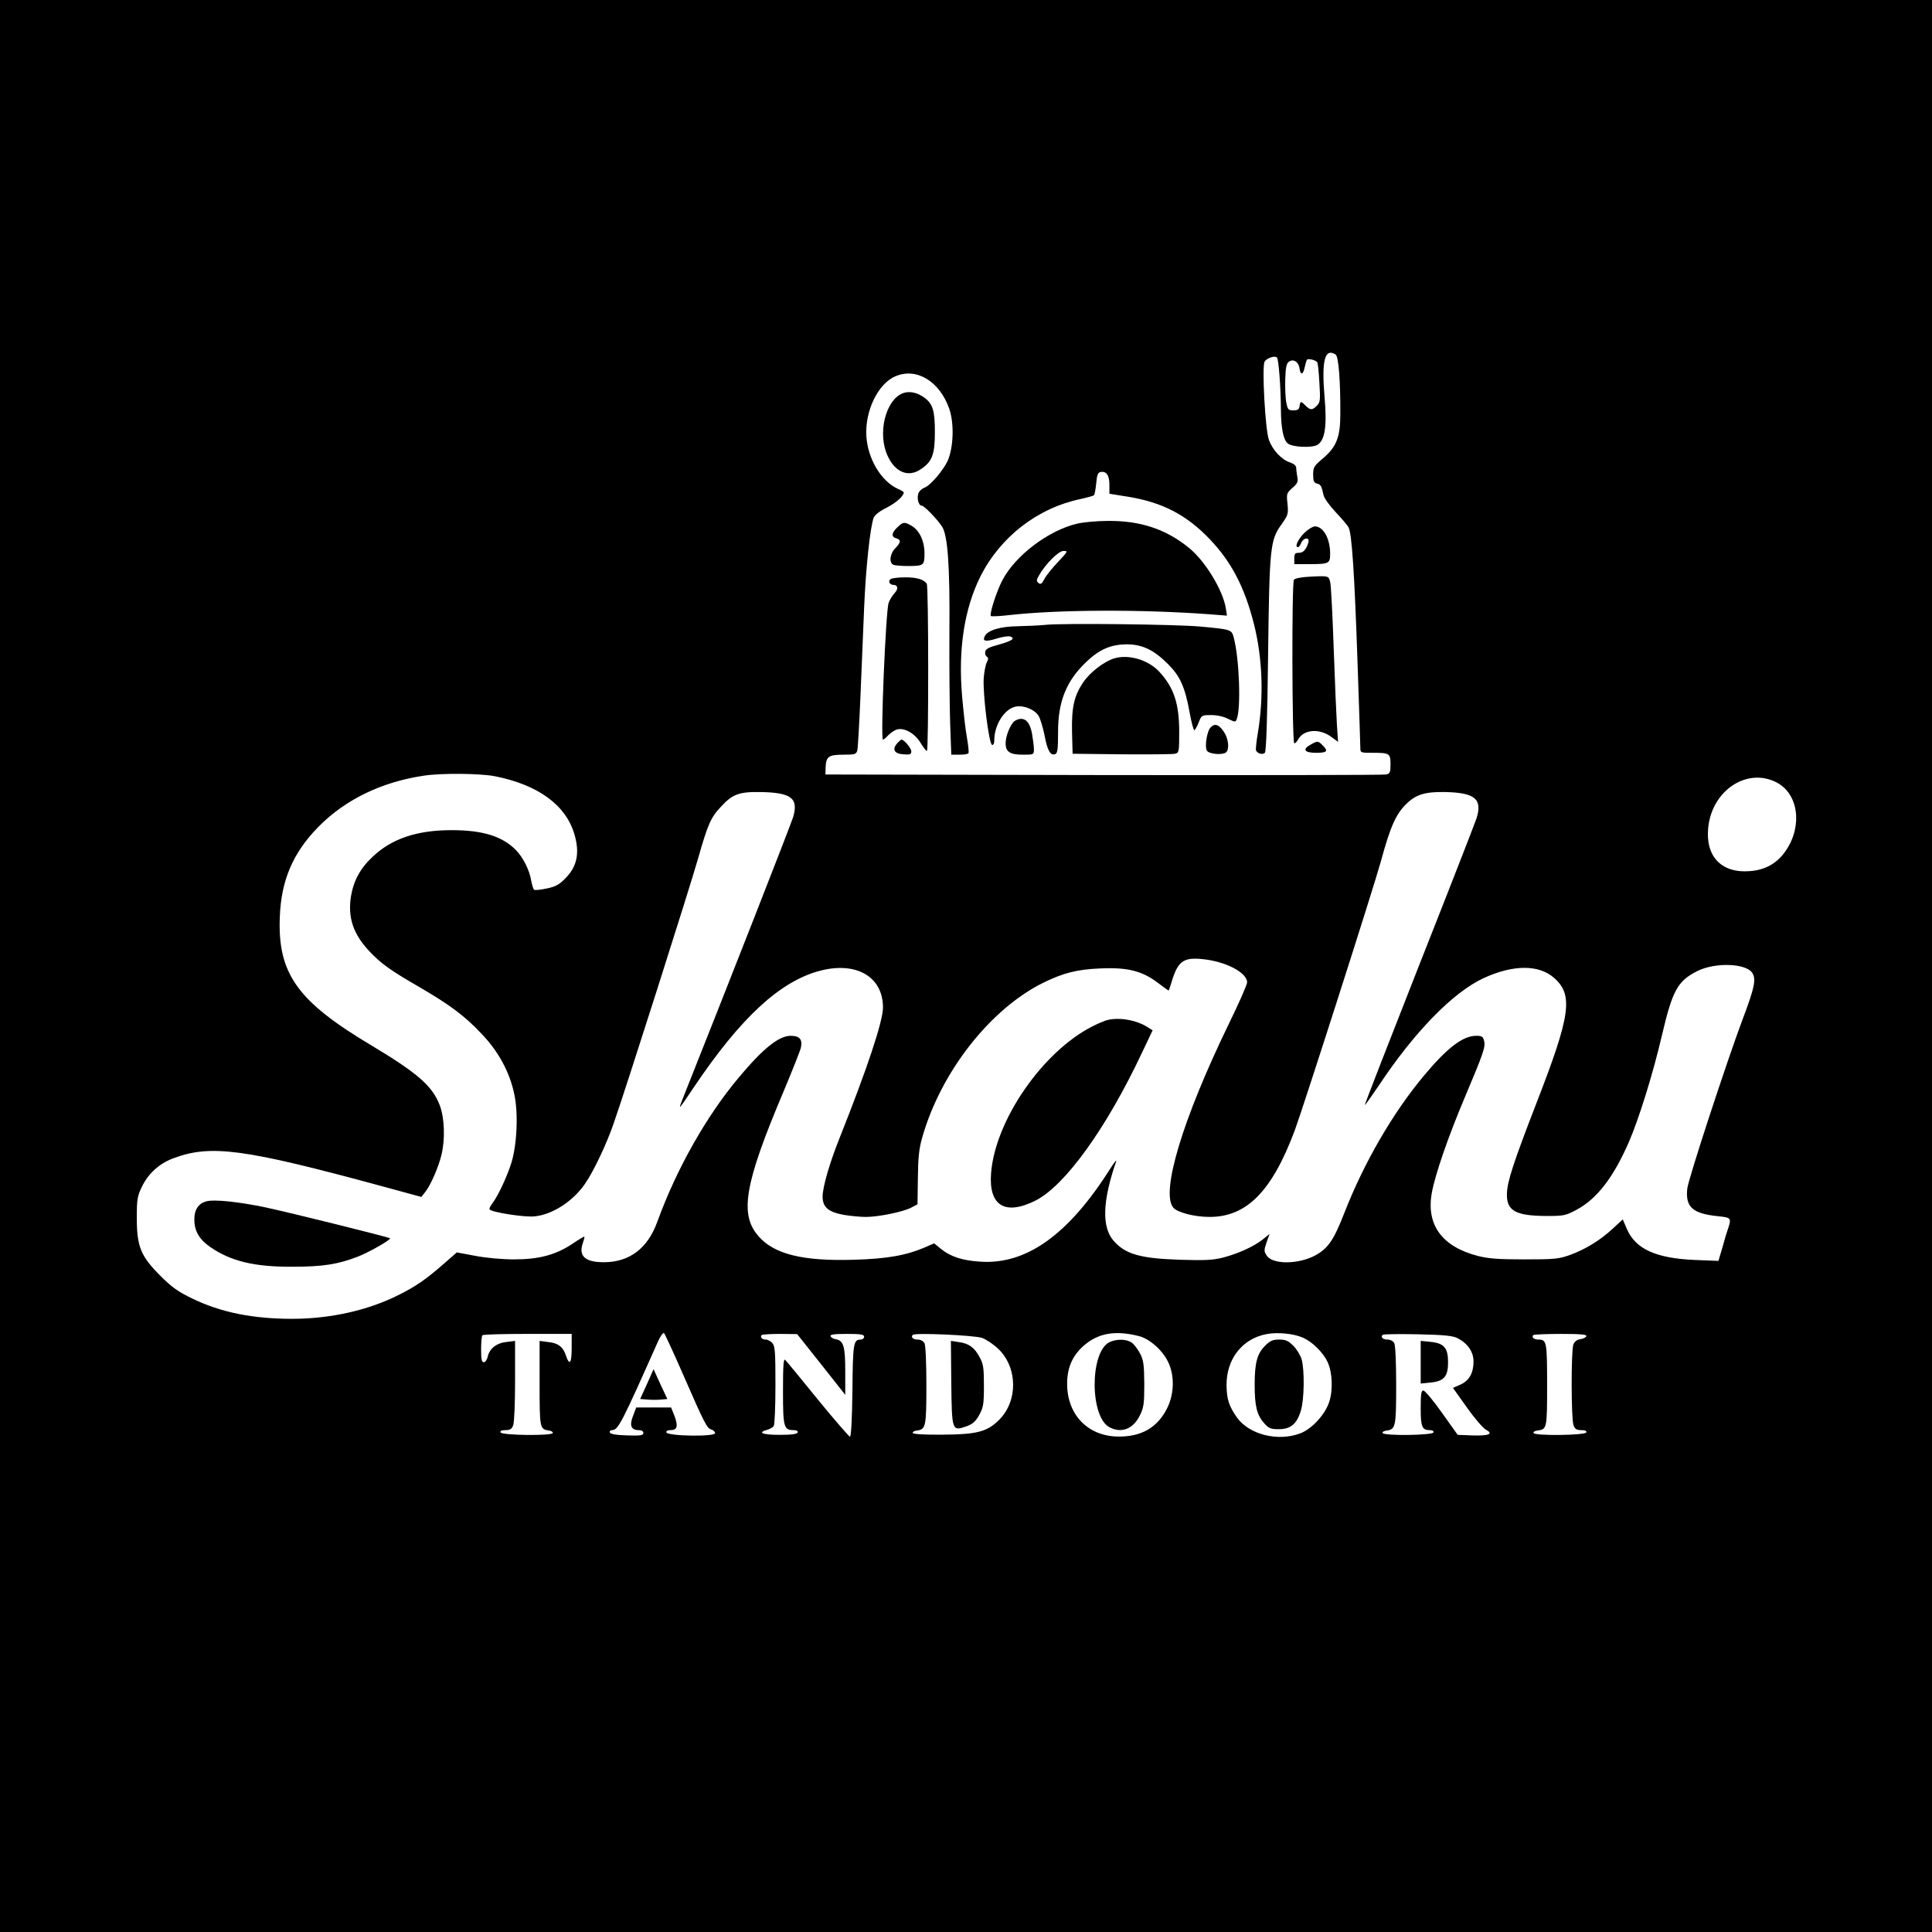 <?xml version="1.0" standalone="no"?>
<!DOCTYPE svg PUBLIC "-//W3C//DTD SVG 20010904//EN"
 "http://www.w3.org/TR/2001/REC-SVG-20010904/DTD/svg10.dtd">
<svg version="1.0" xmlns="http://www.w3.org/2000/svg"
 width="1024pt" height="1024pt" viewBox="0 0 1024 1024"
 preserveAspectRatio="xMidYMid meet">
<g transform="translate(0,1024) scale(0.1,-0.1)"
fill="#000000" stroke="none">
<path d="M0 5120 l0 -5120 5120 0 5120 0 0 5120 0 5120 -5120 0 -5120 0 0
-5120z m7079 3241 c16 -10 26 -143 25 -317 0 -122 -21 -174 -95 -236 -44 -37
-49 -45 -49 -83 0 -34 4 -44 20 -48 20 -5 24 -11 35 -61 3 -16 32 -56 64 -90
32 -34 63 -70 69 -82 17 -33 31 -242 47 -709 8 -236 15 -442 15 -457 0 -28 1
-28 64 -28 91 0 96 -3 96 -61 0 -42 -3 -49 -22 -54 -13 -3 -687 -4 -1498 -3
l-1475 3 1 37 c2 58 16 68 94 68 62 0 68 2 74 23 3 12 10 135 16 272 6 138 15
354 20 482 9 216 32 429 51 480 5 13 33 35 68 52 51 26 91 62 91 81 0 3 -13
11 -29 18 -90 40 -161 158 -169 279 -9 134 62 281 155 319 111 47 233 -27 284
-172 27 -77 23 -205 -8 -276 -24 -52 -94 -134 -124 -143 -10 -4 -24 -15 -29
-25 -13 -24 -3 -70 15 -70 13 0 81 -70 108 -111 30 -46 42 -207 39 -554 -1
-181 1 -403 4 -492 l6 -163 43 0 c24 0 46 3 48 8 3 4 -1 41 -8 82 -8 41 -19
141 -26 223 -21 246 12 460 97 631 106 211 303 363 531 411 36 8 68 17 71 20
4 4 9 32 12 63 4 44 9 58 23 60 31 6 47 -17 47 -68 l0 -47 100 -16 c182 -30
309 -96 433 -226 114 -120 183 -252 233 -448 46 -183 53 -388 20 -583 -7 -41
-11 -80 -9 -87 7 -17 35 -25 47 -13 7 7 13 174 17 513 7 575 11 614 70 696 36
51 38 56 33 110 -6 54 -5 57 26 85 27 23 31 33 26 58 -3 17 -6 39 -6 48 0 12
-12 22 -33 29 -45 15 -93 66 -112 121 -19 52 -37 384 -23 412 9 19 54 35 66
23 9 -9 20 -152 21 -275 1 -102 13 -161 36 -180 25 -21 131 -25 159 -7 39 26
50 100 36 257 -16 191 2 257 59 221z m-98 -40 c4 -3 9 -52 12 -109 6 -93 4
-105 -13 -122 -25 -25 -35 -25 -60 0 -25 25 -28 25 -32 -2 -2 -18 -10 -23 -33
-23 -26 0 -30 4 -37 40 -5 22 -7 78 -6 124 2 67 7 86 21 95 24 15 51 -3 55
-38 5 -36 19 -33 27 7 4 17 9 36 12 40 5 8 43 0 54 -12z m-4359 -2195 c229
-45 376 -152 422 -306 30 -101 15 -173 -48 -236 -32 -33 -53 -44 -98 -53 -32
-7 -62 -10 -67 -7 -4 3 -11 24 -15 46 -9 58 -44 127 -83 166 -72 72 -175 104
-339 104 -184 0 -318 -45 -419 -141 -66 -62 -101 -127 -115 -211 -17 -111 12
-199 98 -290 60 -64 111 -101 262 -188 163 -95 241 -152 332 -249 89 -92 150
-204 174 -321 22 -102 14 -269 -16 -365 -24 -75 -71 -175 -101 -214 -10 -13
-17 -27 -14 -31 9 -15 186 -43 239 -37 95 10 202 79 267 173 46 67 114 210
152 321 61 173 404 1251 447 1403 51 179 67 217 120 273 62 68 97 81 213 79
161 -3 200 -33 171 -132 -11 -38 -353 -910 -586 -1495 -24 -62 -24 -62 58 60
249 371 459 565 671 620 192 50 333 -32 333 -195 0 -73 -84 -325 -229 -689
-53 -132 -91 -262 -91 -313 0 -56 30 -82 112 -97 35 -6 88 -11 117 -11 66 0
195 26 240 49 l34 18 2 139 c1 108 6 156 23 215 98 346 360 681 641 820 106
52 179 71 302 76 143 7 224 -13 307 -77 29 -22 54 -40 56 -40 1 0 8 19 15 43
33 111 62 133 159 124 125 -11 242 -71 242 -124 0 -11 -44 -112 -99 -224 -243
-501 -359 -887 -293 -969 21 -26 112 -50 193 -50 197 0 331 136 452 460 47
128 418 1286 456 1425 51 187 80 252 138 307 49 47 98 62 201 60 160 -3 200
-37 168 -139 -10 -30 -148 -384 -307 -786 -158 -402 -287 -732 -285 -734 1 -2
33 43 71 99 191 289 397 499 559 574 157 72 292 72 373 1 103 -91 88 -197 -94
-665 -121 -313 -154 -413 -156 -478 -3 -91 45 -118 208 -119 95 0 103 2 163
34 107 58 193 170 275 357 54 124 130 370 176 568 55 236 83 287 187 339 93
47 257 42 291 -9 22 -34 13 -78 -51 -247 -85 -227 -286 -841 -293 -896 -11
-98 27 -133 161 -147 70 -7 73 -10 57 -60 -6 -16 -20 -62 -31 -103 l-22 -74
-126 5 c-206 9 -314 58 -360 166 l-21 49 -53 -49 c-67 -62 -145 -110 -228
-140 -59 -21 -82 -23 -240 -23 -137 0 -191 4 -246 18 -191 49 -276 165 -245
335 17 96 88 300 171 497 104 246 114 276 106 308 -5 23 -12 27 -42 27 -70 0
-153 -63 -275 -209 -166 -198 -319 -462 -423 -728 -57 -146 -86 -189 -155
-227 -89 -48 -226 -49 -257 -1 -15 22 -15 29 -1 70 l16 45 -37 -30 c-47 -37
-130 -75 -212 -96 -53 -13 -95 -15 -225 -11 -212 7 -290 29 -353 101 -63 72
-59 210 14 421 3 11 -11 -7 -32 -40 -221 -349 -444 -509 -689 -492 -94 6 -156
26 -207 67 l-37 30 -48 -21 c-101 -43 -201 -61 -378 -66 -269 -8 -421 29 -504
124 -103 116 -76 277 132 768 46 110 88 215 92 233 9 43 -7 62 -54 62 -63 0
-147 -67 -277 -223 -171 -204 -328 -482 -430 -762 -51 -142 -148 -215 -284
-215 -99 0 -135 33 -111 101 6 18 10 33 8 35 -1 1 -29 -15 -61 -37 -89 -60
-179 -84 -311 -84 -63 0 -152 8 -207 19 l-97 18 -73 -64 c-92 -80 -144 -116
-236 -162 -161 -81 -362 -126 -564 -126 -208 0 -377 34 -528 107 -77 37 -109
60 -171 122 -103 103 -124 154 -124 306 0 100 3 115 28 167 34 69 91 121 166
149 198 74 372 51 1105 -148 l209 -57 20 25 c28 34 72 134 87 199 20 82 16
195 -9 261 -39 103 -117 171 -364 319 -391 233 -496 380 -484 680 7 194 70
340 203 476 143 146 337 240 562 273 94 14 294 12 374 -3z m6794 -33 c115 -59
139 -228 51 -359 -45 -68 -109 -105 -191 -111 -152 -13 -238 78 -222 231 20
197 206 320 362 239z m-5796 -3137 c115 -263 127 -287 151 -293 10 -3 19 -12
19 -19 0 -20 -251 -16 -258 4 -2 7 6 12 22 12 36 0 41 21 21 75 l-18 45 -93 0
-92 0 -17 -45 c-20 -51 -10 -75 31 -75 15 0 24 -6 24 -15 0 -13 -14 -15 -87
-13 -58 2 -88 7 -91 16 -2 6 3 12 12 12 32 0 51 37 243 469 14 31 28 50 33 45
4 -5 50 -103 100 -218z m2418 202 c55 -14 124 -75 153 -136 35 -71 33 -169 -4
-244 -51 -104 -137 -154 -262 -152 -159 2 -269 116 -269 279 0 85 27 147 85
200 77 69 169 86 297 53z m868 -8 c48 -21 106 -77 130 -128 26 -54 30 -149 9
-213 -23 -68 -91 -142 -153 -166 -118 -45 -271 -7 -336 84 -42 60 -54 97 -55
169 -2 140 83 249 212 273 58 11 144 3 193 -19z m-3876 -55 c0 -80 -11 -96
-30 -41 -15 47 -42 68 -95 73 l-45 6 0 -225 c0 -239 1 -242 48 -250 12 -1 23
-7 22 -13 0 -16 -272 -13 -277 3 -3 8 6 12 26 12 25 0 34 6 41 26 6 14 10 120
10 236 l0 211 -46 -6 c-52 -5 -90 -35 -99 -78 -4 -16 -13 -29 -21 -29 -11 0
-14 16 -14 68 0 38 3 72 7 75 3 4 111 7 240 7 l233 0 0 -75z m1323 -87 l127
-161 0 124 c0 134 -9 165 -52 171 -12 2 -23 9 -26 16 -3 9 19 12 87 12 74 0
91 -3 91 -15 0 -8 -8 -15 -19 -15 -37 0 -41 -20 -43 -271 -2 -155 -7 -244 -13
-244 -5 1 -82 89 -170 197 -88 109 -166 203 -173 210 -9 9 -12 -24 -12 -164 0
-192 4 -208 57 -208 15 0 23 -5 21 -12 -3 -9 -32 -13 -96 -13 -91 0 -120 12
-65 27 14 4 30 13 34 20 5 7 9 105 9 217 0 176 -2 207 -17 223 -9 10 -24 18
-34 18 -20 0 -32 13 -22 24 3 3 47 6 97 6 l91 -1 128 -161z m852 141 c22 -8
61 -34 87 -59 102 -99 104 -275 4 -375 -64 -64 -118 -78 -303 -79 -94 -1 -154
3 -155 9 -2 6 8 11 22 13 47 6 50 21 50 240 0 121 -4 211 -10 223 -6 11 -21
19 -35 19 -25 0 -39 12 -27 25 12 12 323 -2 367 -16z m2521 -2 c54 -28 84 -73
84 -123 0 -61 -23 -102 -70 -123 l-39 -17 74 -104 c41 -58 87 -111 101 -118
42 -22 15 -33 -72 -30 l-78 3 -84 118 c-45 64 -90 117 -98 117 -11 0 -14 -18
-14 -93 0 -99 7 -117 48 -117 14 0 22 -5 20 -12 -6 -16 -267 -19 -270 -3 -2 6
8 11 22 13 47 6 50 21 50 240 0 121 -4 211 -10 223 -6 11 -21 19 -35 19 -25 0
-39 12 -27 25 4 4 88 5 187 3 142 -3 187 -8 211 -21z m682 11 c-3 -7 -17 -14
-32 -16 -18 -2 -30 -12 -37 -28 -12 -33 -12 -395 1 -428 7 -20 16 -26 41 -26
20 0 29 -4 27 -12 -6 -16 -277 -19 -280 -3 -2 6 8 12 22 13 49 7 50 10 50 241
0 229 -2 241 -46 241 -24 0 -38 13 -27 24 3 3 69 6 146 6 106 0 138 -3 135
-12z"/>
<path d="M4783 8155 c-91 -38 -133 -215 -78 -332 40 -87 110 -115 175 -70 61
40 75 78 75 197 0 114 -11 149 -55 182 -40 29 -82 37 -117 23z"/>
<path d="M5707 7464 c-151 -36 -326 -169 -394 -299 -32 -61 -70 -181 -61 -190
3 -3 47 -1 98 5 259 29 700 31 1064 4 l89 -7 -6 40 c-16 96 -109 249 -195 319
-121 99 -258 145 -431 143 -58 0 -132 -7 -164 -15z m-99 -202 c-30 -32 -63
-72 -72 -90 -14 -27 -20 -31 -32 -22 -12 11 -11 16 4 42 35 61 103 128 129
128 25 0 23 -3 -29 -58z"/>
<path d="M4756 7445 c-31 -29 -33 -51 -6 -58 27 -7 25 -23 -5 -53 -29 -29 -34
-78 -9 -88 9 -3 42 -6 74 -6 86 0 90 3 90 66 0 66 -26 122 -68 147 -39 22 -44
22 -76 -8z"/>
<path d="M6916 7418 c-35 -33 -56 -78 -37 -78 5 0 12 9 16 19 7 22 32 35 40
21 3 -5 -1 -23 -10 -40 -11 -21 -23 -30 -40 -30 -21 0 -25 -5 -25 -30 l0 -30
79 0 c105 0 111 3 111 55 0 80 -36 145 -81 145 -11 0 -35 -15 -53 -32z"/>
<path d="M6935 7183 c-39 -2 -73 -9 -77 -16 -12 -18 -10 -867 2 -867 5 0 14 9
20 20 29 55 115 61 178 13 l34 -25 -6 88 c-3 49 -11 231 -17 404 -6 173 -14
331 -18 350 -8 39 -6 39 -116 33z"/>
<path d="M4721 7171 c-16 -10 -6 -31 14 -31 24 0 28 -21 7 -43 -11 -12 -26
-35 -32 -52 -15 -39 -44 -725 -30 -725 4 0 17 11 29 24 13 13 34 27 47 30 38
10 94 -22 123 -71 14 -23 29 -43 34 -43 9 0 9 871 -1 886 -15 23 -53 34 -114
34 -35 0 -69 -4 -77 -9z"/>
<path d="M5540 6928 c-30 -3 -94 -6 -142 -7 -95 -1 -162 -21 -178 -52 -15 -28
4 -32 64 -13 30 9 62 14 72 10 27 -10 6 -24 -67 -44 -46 -12 -65 -22 -67 -36
-2 -10 1 -22 8 -26 9 -6 9 -13 1 -29 -7 -12 -14 -49 -17 -84 -6 -79 27 -349
44 -355 7 -2 12 7 12 25 0 82 55 167 114 178 41 8 99 -15 120 -48 9 -13 23
-60 32 -103 15 -82 32 -111 57 -101 12 4 15 28 15 114 -1 165 44 276 153 378
68 64 128 89 209 90 84 0 145 -29 221 -105 64 -64 90 -121 115 -260 9 -49 20
-90 24 -90 4 0 14 18 23 40 15 39 16 40 67 40 31 0 66 -8 89 -20 37 -18 40
-18 46 -2 23 58 14 322 -16 433 -11 42 -13 43 -176 58 -125 12 -742 19 -823 9z"/>
<path d="M5904 6750 c-53 -17 -126 -73 -161 -124 -50 -73 -64 -135 -61 -267
l3 -114 260 -3 c143 -1 270 0 283 3 21 5 22 10 22 116 0 149 -28 234 -104 317
-59 65 -165 96 -242 72z"/>
<path d="M5377 6418 c-22 -17 -47 -80 -47 -117 0 -46 23 -61 91 -61 58 0 59 0
59 29 0 15 -5 53 -10 82 -10 54 -29 79 -60 79 -9 0 -24 -6 -33 -12z"/>
<path d="M6417 6385 c-20 -19 -33 -103 -20 -124 12 -18 81 -24 101 -9 19 16
14 72 -11 109 -26 39 -48 47 -70 24z"/>
<path d="M4756 6301 c-29 -32 -17 -56 32 -59 36 -3 42 0 42 16 0 16 -38 62
-52 62 -3 0 -13 -9 -22 -19z"/>
<path d="M6948 6294 c-47 -25 -36 -44 27 -44 59 0 67 8 35 40 -24 24 -27 24
-62 4z"/>
<path d="M5860 4831 c-14 -5 -45 -18 -70 -31 -263 -133 -515 -497 -537 -777
-14 -173 73 -227 234 -147 158 79 378 385 567 787 l55 116 -25 16 c-62 40
-159 56 -224 36z"/>
<path d="M1095 3873 c-43 -11 -65 -44 -65 -96 0 -62 26 -106 85 -147 109 -75
234 -105 435 -104 161 0 241 13 345 53 60 23 179 91 172 98 -7 6 -530 136
-657 163 -141 30 -275 44 -315 33z"/>
<path d="M3429 2904 l-36 -79 39 -3 c21 -2 53 -2 72 0 l33 3 -37 79 -36 79
-35 -79z"/>
<path d="M5878 3125 c-103 -56 -101 -397 3 -450 63 -33 125 -9 160 62 21 42
24 62 24 168 -1 104 -4 126 -23 162 -12 23 -32 49 -44 57 -28 20 -84 20 -120
1z"/>
<path d="M6705 3107 c-42 -42 -55 -90 -55 -207 0 -113 12 -160 50 -203 25 -28
35 -32 78 -32 63 0 96 28 117 99 18 58 20 214 4 271 -6 21 -26 54 -44 72 -27
27 -41 33 -75 33 -34 0 -48 -6 -75 -33z"/>
<path d="M5042 2910 c3 -256 4 -256 80 -230 33 12 48 25 68 60 22 41 25 56 25
155 0 95 -3 116 -23 152 -27 51 -57 73 -112 80 l-40 6 2 -223z"/>
<path d="M7530 3020 l0 -113 51 5 c73 7 94 32 94 108 0 76 -21 101 -94 108
l-51 5 0 -113z"/>
</g>
</svg>
